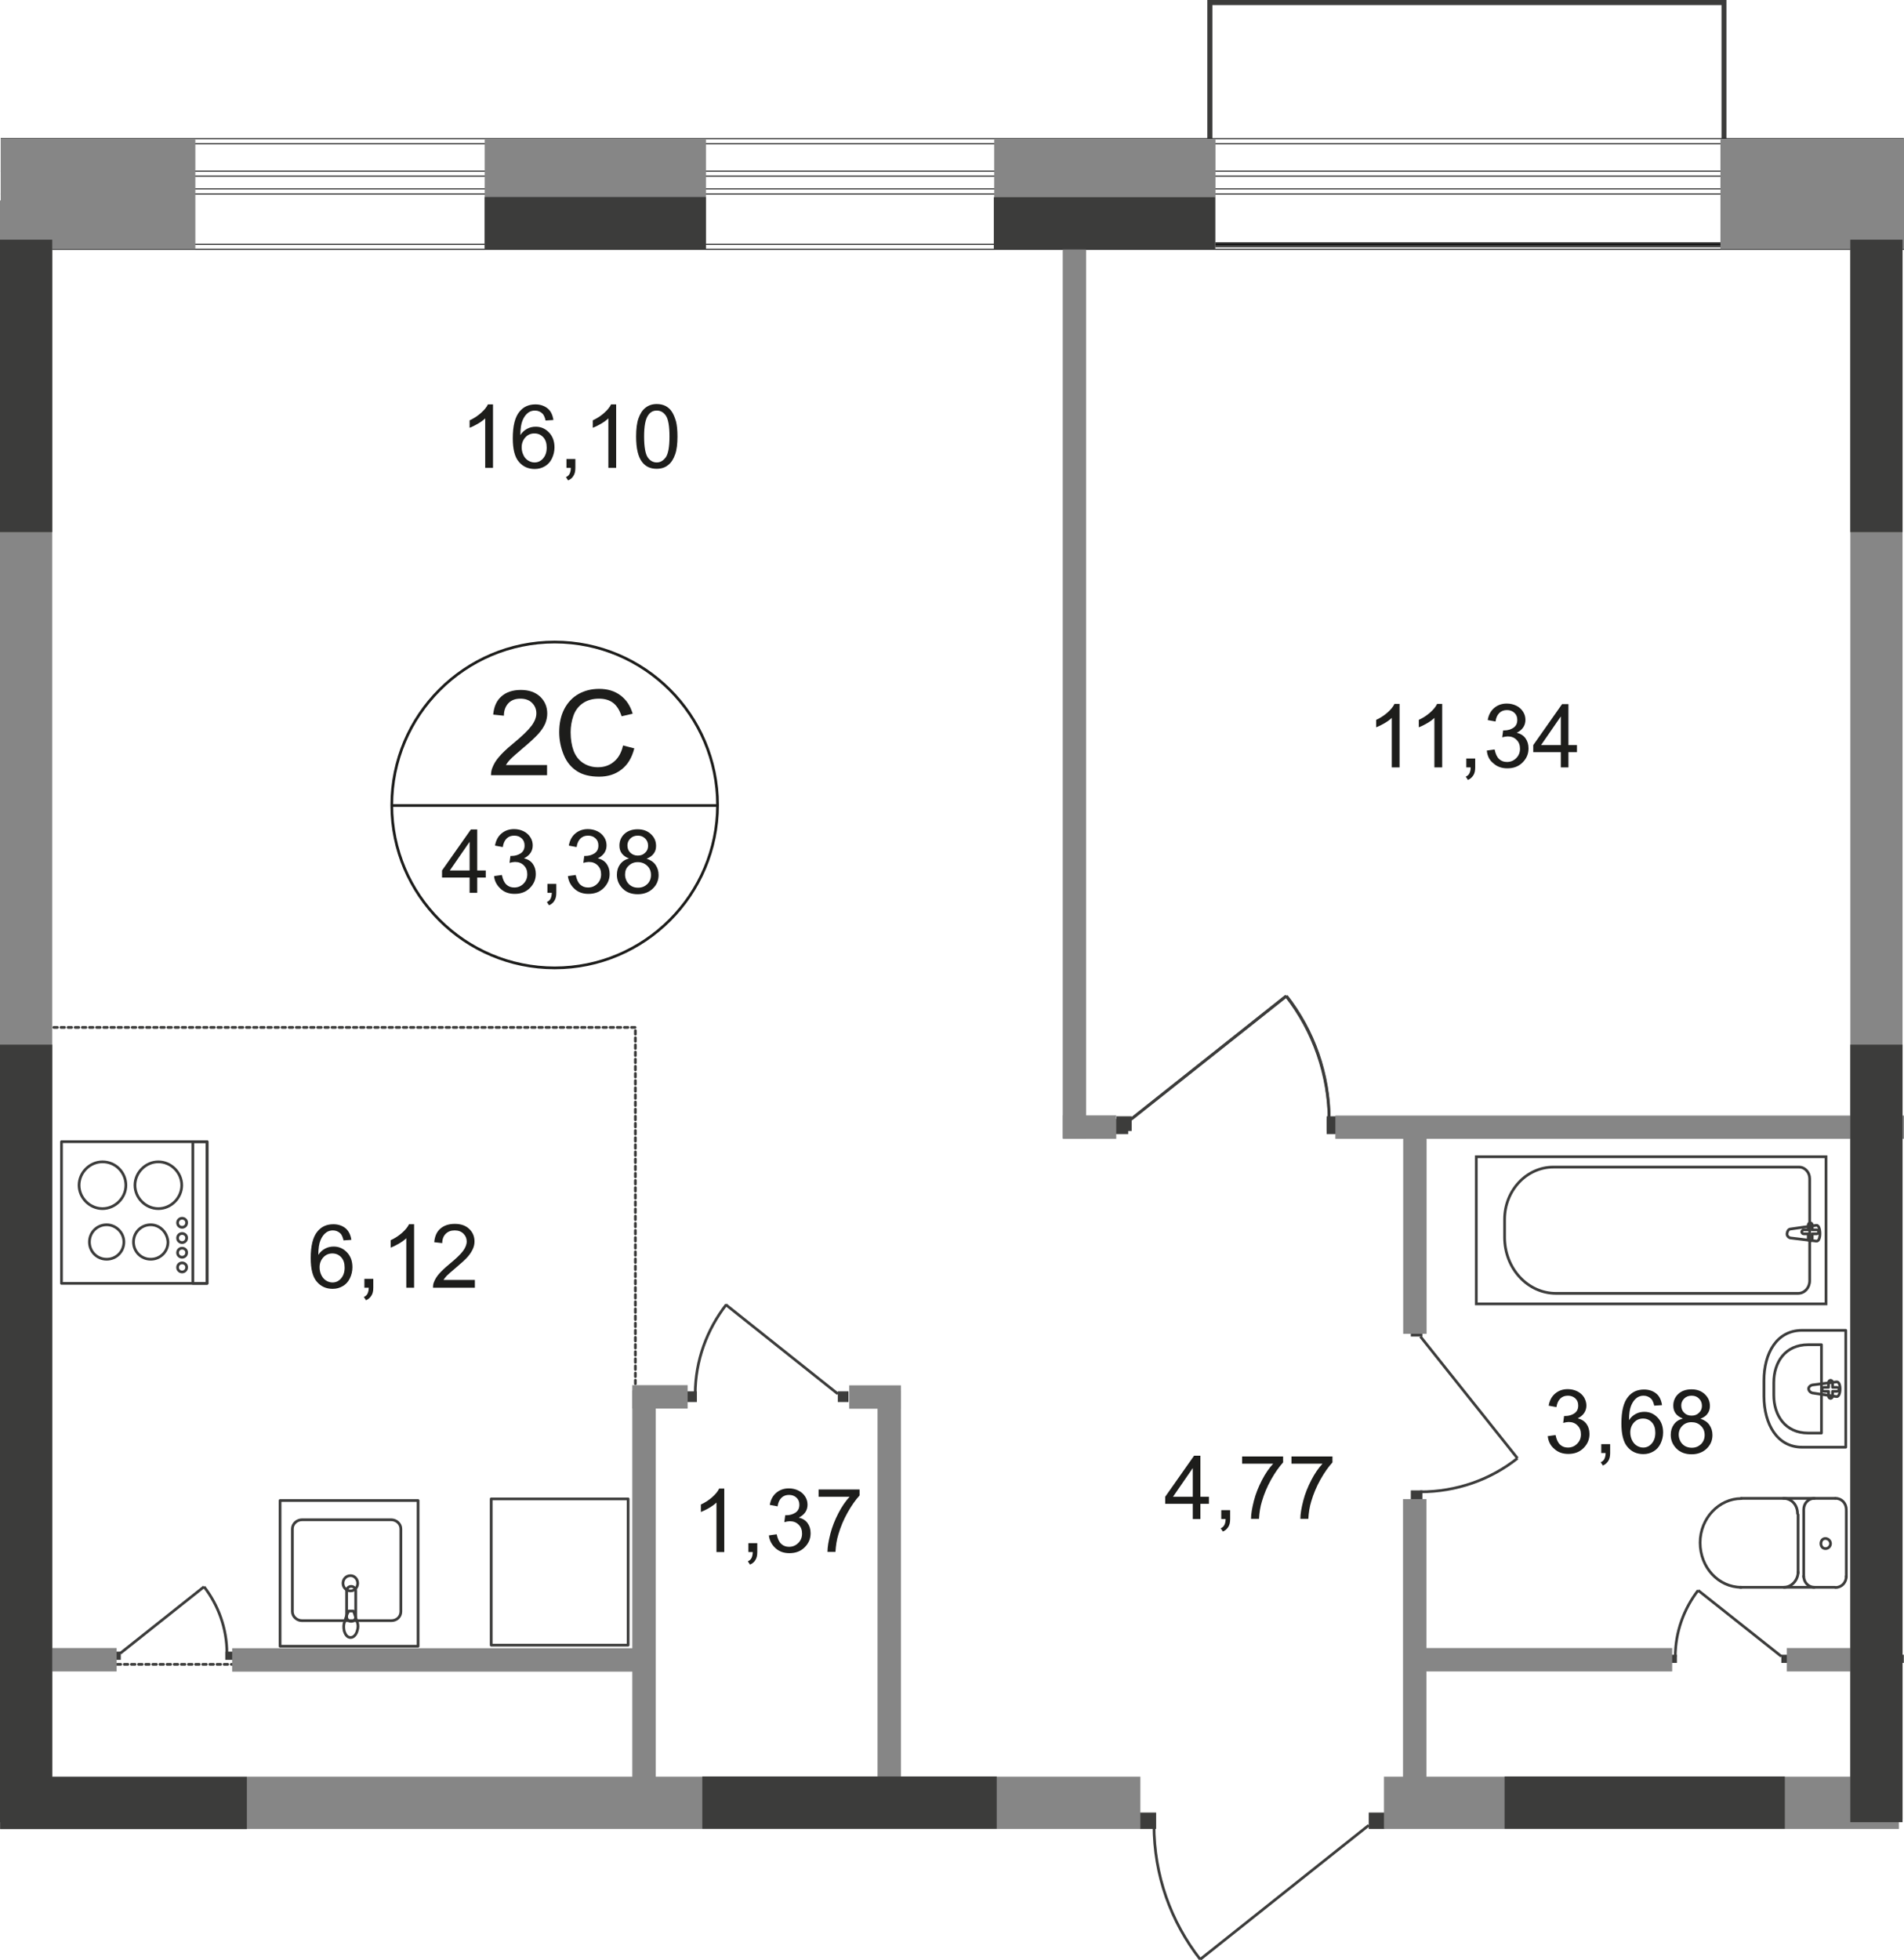<?xml version="1.0" encoding="utf-8"?>
<!-- Generator: Adobe Illustrator 26.0.0, SVG Export Plug-In . SVG Version: 6.00 Build 0)  -->
<svg version="1.1" id="Слой_1" xmlns="http://www.w3.org/2000/svg" xmlns:xlink="http://www.w3.org/1999/xlink" x="0px" y="0px"
	 viewBox="0 0 1049.7 1080.4" style="enable-background:new 0 0 1049.7 1080.4;" xml:space="preserve">
<style type="text/css">
	
		.st0{fill:none;stroke:#3C3C3B;stroke-width:1.5;stroke-linecap:round;stroke-linejoin:round;stroke-miterlimit:10;stroke-dasharray:1.966,1.966;}
	.st1{fill:#3C3C3B;}
	.st2{fill:none;stroke:#000000;stroke-width:0.5;stroke-miterlimit:10;}
	.st3{fill:none;stroke:#3C3C3B;stroke-width:1.5;stroke-miterlimit:22.926;}
	.st4{fill:none;stroke:#3C3C3B;stroke-width:1.5;stroke-linecap:round;stroke-linejoin:round;stroke-miterlimit:10;}
	.st5{fill:#868686;}
	.st6{enable-background:new    ;}
	.st7{fill:#1D1D1B;}
	.st8{fill:none;stroke:#1D1D1B;stroke-width:1.5;stroke-miterlimit:22.926;}
</style>
<rect x="21.8" y="566.3" class="st0" width="328.5" height="351.1"/>
<g>
	<path class="st1" d="M949.1,2.8v130.7H668.4V2.8H949.1 M951.9,0H665.6v136.3h286.2V0H951.9z"/>
</g>
<line class="st2" x1="1" y1="79.2" x2="1049" y2="79.2"/>
<line class="st2" x1="1049" y1="134.6" x2="1" y2="134.6"/>
<line class="st2" x1="0.4" y1="137.4" x2="1049.7" y2="137.4"/>
<line class="st2" x1="1049.6" y1="76.4" x2="0.4" y2="76.4"/>
<line class="st2" x1="1" y1="97.1" x2="1049" y2="97.1"/>
<line class="st2" x1="1049" y1="104.1" x2="1" y2="104.1"/>
<line class="st2" x1="0.4" y1="106.9" x2="1049.7" y2="106.9"/>
<line class="st2" x1="1049.6" y1="94.3" x2="0.4" y2="94.3"/>
<rect x="628.4" y="999.1" class="st1" width="9" height="9"/>
<rect x="754.6" y="999.1" class="st1" width="9" height="9"/>
<path class="st3" d="M661.7,1080c-16.2-20.7-25.5-46.4-25.5-74.1"/>
<line class="st3" x1="754.6" y1="1006.1" x2="661.7" y2="1080"/>
<g>
	<rect x="731.4" y="615.3" class="st1" width="8.4" height="8.1"/>
	<rect x="615.5" y="615.3" class="st1" width="8.4" height="8.1"/>
	<path class="st3" d="M709.3,549c14.8,19,23.5,42.8,23.5,68.3"/>
	<line class="st3" x1="623.7" y1="616.9" x2="709.3" y2="549"/>
</g>
<g>
	<rect x="731.4" y="616.7" class="st1" width="8.4" height="8.4"/>
	<rect x="613.6" y="616.7" class="st1" width="8.4" height="8.4"/>
	<path class="st3" d="M709,549c15.1,19.3,23.8,43.6,23.8,69.4"/>
	<line class="st3" x1="622" y1="618.1" x2="709" y2="549"/>
</g>
<g>
	<rect x="124.2" y="910.4" class="st1" width="4.5" height="4.5"/>
	<rect x="62.1" y="910.4" class="st1" width="4.5" height="4.5"/>
	<path class="st3" d="M112.5,874.6c7.8,10.1,12.6,22.9,12.6,36.7"/>
	<line class="st3" x1="66.3" y1="911.3" x2="112.5" y2="874.6"/>
</g>
<g>
	<rect x="920" y="912.1" class="st1" width="4.5" height="4.5"/>
	<rect x="982.1" y="912.1" class="st1" width="4.5" height="4.5"/>
	<path class="st3" d="M936.2,876.6c-7.8,10.1-12.6,22.9-12.6,36.7"/>
	<line class="st3" x1="982.1" y1="913" x2="936.2" y2="876.6"/>
</g>
<rect x="1046.8" y="912.1" class="st1" width="2.8" height="4.5"/>
<g>
	<rect x="378.3" y="766.9" class="st1" width="5.9" height="5.9"/>
	<rect x="461.9" y="766.9" class="st1" width="5.9" height="5.9"/>
	<path class="st3" d="M400.4,719.1c-10.6,13.7-17.1,30.8-17.1,49.2"/>
	<line class="st3" x1="461.9" y1="768.3" x2="400.1" y2="719.1"/>
</g>
<g>
	<rect x="777.8" y="821.5" class="st1" width="6.4" height="6.4"/>
	<rect x="777.8" y="730.3" class="st1" width="6.4" height="6.4"/>
	<path class="st3" d="M836.6,803.8c-14.8,11.8-33.6,18.5-53.7,18.5"/>
	<line class="st3" x1="783.1" y1="736.7" x2="836.6" y2="803.8"/>
</g>
<g>
	<rect x="33.9" y="629.3" class="st4" width="80.3" height="78.1"/>
	<path class="st4" d="M56.5,640.4c-7,0-12.9,5.9-12.9,12.9s5.9,12.9,12.9,12.9s12.9-5.9,12.9-12.9S63.8,640.4,56.5,640.4z"/>
	<path class="st4" d="M87.3,640.4c-7,0-12.9,5.9-12.9,12.9s5.9,12.9,12.9,12.9s12.9-5.9,12.9-12.9S94.3,640.4,87.3,640.4z"/>
	<path class="st4" d="M83.1,675.1c-5.3,0-9.5,4.2-9.5,9.5s4.2,9.5,9.5,9.5s9.5-4.2,9.5-9.5C92.3,679.3,88.1,675.1,83.1,675.1z"/>
	<path class="st4" d="M58.8,675.1c-5.3,0-9.5,4.2-9.5,9.5s4.2,9.5,9.5,9.5s9.5-4.2,9.5-9.5S63.8,675.1,58.8,675.1z"/>
	<rect x="106.3" y="629.3" class="st4" width="7.8" height="78.1"/>
	<path class="st4" d="M100.4,671.5c-1.4,0-2.5,1.1-2.5,2.5s1.1,2.5,2.5,2.5s2.5-1.1,2.5-2.5C103,672.6,101.8,671.5,100.4,671.5z"/>
	<path class="st4" d="M100.4,679.9c-1.4,0-2.5,1.1-2.5,2.5s1.1,2.5,2.5,2.5s2.5-1.1,2.5-2.5C103,681,101.8,679.9,100.4,679.9z"/>
	<path class="st4" d="M100.4,688c-1.4,0-2.5,1.1-2.5,2.5s1.1,2.5,2.5,2.5s2.5-1.1,2.5-2.5C103,689.1,101.8,688,100.4,688z"/>
	<path class="st4" d="M100.4,696.1c-1.4,0-2.5,1.1-2.5,2.5s1.1,2.5,2.5,2.5s2.5-1.1,2.5-2.5C103,697.2,101.8,696.1,100.4,696.1z"/>
</g>
<g>
	<path class="st4" d="M161.2,842.7v45.6c0,2.8,2.5,5,5.3,5h49.2c3.1,0,5.3-2.2,5.3-5v-45.6c0-2.8-2.5-5-5.3-5h-49.2
		C163.7,837.7,161.2,839.9,161.2,842.7z"/>
	<path class="st4" d="M189.1,872.7c0,2.2,1.7,4.2,4.2,4.2c2.2,0,3.9-2,3.9-4.2s-1.7-4.2-3.9-4.2
		C190.8,868.5,189.1,870.4,189.1,872.7z"/>
	<rect x="154.4" y="827.1" class="st4" width="76.1" height="80.3"/>
	<path class="st4" d="M196.1,876.9v14.3c0,1.4-1.1,2.5-2.5,2.5s-2.5-1.1-2.5-2.5v-14.3c0-1.4,1.1-2.5,2.5-2.5
		S196.1,875.5,196.1,876.9z"/>
	<path class="st4" d="M197,894.2c-0.8-2-1.1-3.4-1.4-4.2c-0.3-0.6-0.3-1.1-0.6-1.7c0,0,0-0.3-0.3-0.3c0,0-0.3,0-0.6,0h-0.6h-0.6
		c-0.3,0-0.3,0-0.6,0c0,0-0.3,0-0.3,0.3s-0.3,0.8-0.6,1.4c-0.3,0.8-0.8,2.2-1.4,4.2c-0.6,1.4-0.6,3.1-0.3,4.8
		c0.6,2.2,1.7,3.9,3.6,3.9c1.7,0,3.1-1.7,3.6-3.6C197.5,897.3,197.5,895.6,197,894.2z"/>
</g>
<g>
	<path class="st4" d="M1012,825.9c3.4,0,5.9,2.8,5.9,6.2"/>
	<path class="st4" d="M1017.9,868.8c0,3.4-2.5,6.2-5.9,6.2"/>
	<line class="st4" x1="1017.9" y1="869.3" x2="1017.9" y2="832.7"/>
	<line class="st4" x1="1011.7" y1="825.9" x2="960" y2="825.9"/>
	<path class="st4" d="M960,874.9c-12.6,0-22.7-10.9-22.7-24.6c0-13.4,10.4-24.3,22.7-24.3"/>
	<line class="st4" x1="959.4" y1="874.9" x2="1011.5" y2="874.9"/>
	<path class="st4" d="M1009.2,850.8c0,1.4-1.1,2.8-2.8,2.8c-1.4,0-2.5-1.1-2.5-2.8s1.1-2.8,2.5-2.8
		C1008.1,848.1,1009.2,849.5,1009.2,850.8z"/>
	<path class="st4" d="M1000.3,874.9c-3.4,0-5.9-2.8-5.9-6.2"/>
	<line class="st4" x1="994.4" y1="869.3" x2="994.4" y2="832.7"/>
	<path class="st4" d="M994.4,832.1c0-3.4,2.5-6.2,5.9-6.2"/>
	<path class="st4" d="M983.2,825.9c4.5,0,7.8,3.6,7.8,8.4"/>
	<line class="st4" x1="991.3" y1="834.9" x2="991.3" y2="867.1"/>
	<path class="st4" d="M991.3,866.5c0,4.5-3.6,8.4-7.8,8.4"/>
</g>
<g>
	<rect x="813.9" y="637.6" class="st3" width="192.8" height="81.1"/>
	<path class="st3" d="M857.8,712.9h133.5c3.6,0,6.4-3.1,6.4-7v-56.2c0-3.4-2.5-6.4-5.9-6.4H856.4c-14.8,0-26.9,12.9-26.9,28.8v10.1
		C829.6,699.2,842.2,712.9,857.8,712.9z"/>
	<path class="st3" d="M987.4,677.4l14-2c2.5-0.3,2.8,9,0,8.7l-14-1.7c-1.1,0-2.2-1.1-2.2-2.2C985.4,678.2,986.3,677.4,987.4,677.4z"
		/>
	<path class="st4" d="M998,674L998,674c0.6,0,1.1,0.6,1.1,1.1v2.8h2.5c0.6,0,1.1,0.6,1.1,1.1s-0.6,1.1-1.1,1.1h-2.5v2.8
		c0,0.6-0.6,1.1-1.1,1.1s-1.1-0.6-1.1-1.1v-2.8h-2.5c-0.6,0-1.1-0.6-1.1-1.1s0.6-1.1,1.1-1.1h2.5v-2.8
		C996.9,674.6,997.5,674,998,674z"/>
</g>
<g>
	<path class="st4" d="M993.5,797.7h24.1v-64.4h-24.1c-14,0-21,12.6-21,27.7v8.7C972.6,785.1,979.8,797.7,993.5,797.7z"/>
	<path class="st4" d="M996.9,789.9h7.3v-48.7h-7.3c-12.6,0-19,9.5-19,21v6.7C977.9,780.3,984.3,789.9,996.9,789.9z"/>
	<path class="st4" d="M999.1,767.8l13.4,2c2.5,0.3,2.8-8.4,0-8.1l-13.4,1.7c-1.1,0.3-2,1.1-2,2.2C997.2,766.6,998,767.5,999.1,767.8
		z"/>
	<path class="st4" d="M1009.2,770.8L1009.2,770.8c0.6,0,1.1-0.6,1.1-1.1v-2.8h2.5c0.6,0,1.1-0.6,1.1-1.1c0-0.6-0.6-1.1-1.1-1.1h-2.5
		v-2.8c0-0.6-0.6-1.1-1.1-1.1s-1.1,0.6-1.1,1.1v2.8h-2.5c-0.6,0-1.1,0.6-1.1,1.1c0,0.6,0.6,1.1,1.1,1.1h2.5v2.8
		C1008.1,770.3,1008.7,770.8,1009.2,770.8z"/>
</g>
<rect x="270.8" y="826.2" class="st4" width="75.5" height="80.6"/>
<polyline class="st5" points="1049.7,627.7 736.2,627.7 736.2,614.9 1049.7,614.9 "/>
<rect x="586" y="614.8" class="st5" width="29.4" height="12.9"/>
<rect x="776.4" y="908.4" class="st5" width="145.5" height="12.9"/>
<rect x="348.6" y="763.5" class="st5" width="30.5" height="12.9"/>
<rect x="468.2" y="763.6" class="st5" width="28.5" height="12.9"/>
<rect x="128" y="908.5" class="st5" width="224.7" height="12.9"/>
<rect x="11.4" y="908.4" class="st5" width="52.9" height="12.9"/>
<rect x="985.1" y="908.4" class="st5" width="63" height="12.9"/>
<rect x="773.6" y="621" class="st5" width="12.9" height="114.2"/>
<rect x="585.9" y="123.9" class="st5" width="12.9" height="503.6"/>
<rect x="773.5" y="826.3" class="st5" width="12.9" height="169.6"/>
<rect x="483.8" y="766.4" class="st5" width="12.9" height="229.4"/>
<rect x="348.6" y="766.4" class="st5" width="12.9" height="229.4"/>
<g>
	<rect y="110.5" class="st5" width="28.8" height="892.3"/>
</g>
<g>
	<rect x="1020.1" y="110.5" class="st5" width="28.8" height="892.3"/>
</g>
<polyline class="st5" points="1046.9,1008.1 763,1008.1 763,979.3 1046.9,979.3 "/>
<g>
	<rect y="979.3" class="st5" width="628.7" height="28.8"/>
</g>
<polyline class="st5" points="1049.7,137.4 948.5,137.4 948.5,76.4 1049.7,76.4 "/>
<g>
	<rect x="0.4" y="76.4" class="st5" width="107.3" height="61"/>
</g>
<g>
	<rect x="267.2" y="76.4" class="st5" width="122" height="61"/>
</g>
<g>
	<rect x="548.1" y="76.4" class="st5" width="122" height="61"/>
</g>
<rect x="267.2" y="108.6" class="st1" width="122" height="28.8"/>
<rect x="547.9" y="108.7" class="st1" width="122" height="28.8"/>
<rect x="1020.1" y="575.8" class="st1" width="28.8" height="428.6"/>
<rect x="1020.1" y="132.1" class="st1" width="28.8" height="161.2"/>
<rect y="575.8" class="st1" width="28.8" height="428.6"/>
<rect y="132.1" class="st1" width="28.8" height="161.2"/>
<polyline class="st1" points="984,1008 829.5,1008 829.5,979.2 984,979.2 "/>
<rect x="0.1" y="979.4" class="st1" width="136" height="28.8"/>
<rect x="387.2" y="979.2" class="st1" width="162.3" height="28.8"/>
<g>
	<g class="st6">
		<path class="st7" d="M399.3,855.5H395v-27.3c-1,1-2.4,2-4.1,3c-1.7,1-3.2,1.7-4.5,2.2v-4.1c2.4-1.1,4.5-2.5,6.3-4.1
			c1.8-1.6,3.1-3.2,3.8-4.7h2.8V855.5z"/>
		<path class="st7" d="M412.6,855.5v-4.9h4.9v4.9c0,1.8-0.3,3.2-1,4.3c-0.6,1.1-1.6,2-3,2.6l-1.2-1.8c0.9-0.4,1.6-1,2-1.8
			c0.4-0.8,0.7-1.9,0.7-3.3H412.6z"/>
		<path class="st7" d="M423.9,846.3l4.3-0.6c0.5,2.4,1.3,4.2,2.5,5.3c1.2,1.1,2.6,1.6,4.3,1.6c2,0,3.7-0.7,5.1-2.1s2.1-3.1,2.1-5.2
			c0-2-0.6-3.6-1.9-4.9s-2.9-1.9-4.9-1.9c-0.8,0-1.8,0.2-3,0.5l0.5-3.8c0.3,0,0.5,0,0.7,0c1.8,0,3.5-0.5,4.9-1.4
			c1.5-1,2.2-2.4,2.2-4.4c0-1.6-0.5-2.9-1.6-3.9c-1.1-1-2.4-1.5-4.1-1.5c-1.7,0-3.1,0.5-4.2,1.6s-1.8,2.6-2.1,4.7l-4.3-0.8
			c0.5-2.9,1.7-5.1,3.6-6.7c1.9-1.6,4.2-2.4,6.9-2.4c1.9,0,3.7,0.4,5.3,1.2c1.6,0.8,2.8,1.9,3.7,3.3s1.3,2.9,1.3,4.5
			c0,1.5-0.4,2.9-1.2,4.1c-0.8,1.2-2,2.2-3.6,3c2.1,0.5,3.7,1.5,4.8,3s1.7,3.4,1.7,5.6c0,3.1-1.1,5.6-3.3,7.8s-5,3.2-8.4,3.2
			c-3.1,0-5.6-0.9-7.6-2.7S424.2,849.2,423.9,846.3z"/>
		<path class="st7" d="M451.3,825.1V821h22.6v3.3c-2.2,2.4-4.4,5.5-6.6,9.4c-2.2,3.9-3.9,8-5.1,12.1c-0.9,2.9-1.4,6.1-1.6,9.6h-4.4
			c0-2.7,0.6-6.1,1.6-10c1-3.9,2.5-7.6,4.4-11.3s4-6.7,6.2-9.1H451.3z"/>
	</g>
</g>
<g>
	<g class="st6">
		<path class="st7" d="M657.6,837.3v-8.4h-15.2V825l15.9-22.6h3.5V825h4.7v3.9h-4.7v8.4H657.6z M657.6,825v-15.8L646.7,825H657.6z"
			/>
		<path class="st7" d="M673.3,837.3v-4.9h4.9v4.9c0,1.8-0.3,3.2-1,4.3s-1.6,2-3,2.6l-1.2-1.8c0.9-0.4,1.6-1,2-1.8
			c0.4-0.8,0.7-1.9,0.7-3.3H673.3z"/>
		<path class="st7" d="M684.8,806.9v-4.1h22.6v3.3c-2.2,2.4-4.4,5.5-6.6,9.4c-2.2,3.9-3.9,8-5.1,12.1c-0.9,2.9-1.4,6.1-1.6,9.6h-4.4
			c0-2.7,0.6-6.1,1.6-10c1-3.9,2.5-7.6,4.4-11.3s4-6.7,6.2-9.1H684.8z"/>
		<path class="st7" d="M712,806.9v-4.1h22.6v3.3c-2.2,2.4-4.4,5.5-6.6,9.4c-2.2,3.9-3.9,8-5.1,12.1c-0.9,2.9-1.4,6.1-1.6,9.6h-4.4
			c0-2.7,0.6-6.1,1.6-10c1-3.9,2.5-7.6,4.4-11.3s4-6.7,6.2-9.1H712z"/>
	</g>
</g>
<g>
	<g class="st6">
		<path class="st7" d="M771.6,423h-4.3v-27.3c-1,1-2.4,2-4.1,3c-1.7,1-3.2,1.7-4.5,2.2v-4.1c2.4-1.1,4.5-2.5,6.3-4.1
			c1.8-1.6,3.1-3.2,3.8-4.7h2.8V423z"/>
		<path class="st7" d="M795.1,423h-4.3v-27.3c-1,1-2.4,2-4.1,3s-3.2,1.7-4.5,2.2v-4.1c2.4-1.1,4.5-2.5,6.3-4.1
			c1.8-1.6,3.1-3.2,3.8-4.7h2.8V423z"/>
		<path class="st7" d="M808.4,423v-4.9h4.9v4.9c0,1.8-0.3,3.2-1,4.3s-1.6,2-3,2.6l-1.2-1.8c0.9-0.4,1.6-1,2-1.8
			c0.4-0.8,0.7-1.9,0.7-3.3H808.4z"/>
		<path class="st7" d="M819.7,413.7l4.3-0.6c0.5,2.4,1.3,4.2,2.5,5.3c1.2,1.1,2.6,1.6,4.3,1.6c2,0,3.7-0.7,5.1-2.1s2.1-3.1,2.1-5.2
			c0-2-0.6-3.6-1.9-4.9s-2.9-1.9-4.9-1.9c-0.8,0-1.8,0.2-3,0.5l0.5-3.8c0.3,0,0.5,0,0.7,0c1.8,0,3.5-0.5,4.9-1.4
			c1.5-1,2.2-2.4,2.2-4.4c0-1.6-0.5-2.9-1.6-3.9c-1.1-1-2.4-1.5-4.1-1.5c-1.7,0-3.1,0.5-4.2,1.6s-1.8,2.6-2.1,4.7l-4.3-0.8
			c0.5-2.9,1.7-5.1,3.6-6.7c1.9-1.6,4.2-2.4,6.9-2.4c1.9,0,3.7,0.4,5.3,1.2c1.6,0.8,2.8,1.9,3.7,3.3c0.9,1.4,1.3,2.9,1.3,4.5
			c0,1.5-0.4,2.9-1.2,4.1c-0.8,1.2-2,2.2-3.6,3c2.1,0.5,3.7,1.5,4.8,3c1.1,1.5,1.7,3.4,1.7,5.6c0,3.1-1.1,5.6-3.3,7.8
			s-5,3.2-8.4,3.2c-3.1,0-5.6-0.9-7.6-2.7C821.1,419,820,416.7,819.7,413.7z"/>
		<path class="st7" d="M860.5,423v-8.4h-15.2v-3.9l15.9-22.6h3.5v22.6h4.7v3.9h-4.7v8.4H860.5z M860.5,410.7v-15.8l-10.9,15.8H860.5
			z"/>
	</g>
</g>
<g>
	<g class="st6">
		<path class="st7" d="M271.8,257.9h-4.3v-27.3c-1,1-2.4,2-4.1,3c-1.7,1-3.2,1.7-4.5,2.2v-4.1c2.4-1.1,4.5-2.5,6.3-4.1
			c1.8-1.6,3.1-3.2,3.8-4.7h2.8V257.9z"/>
		<path class="st7" d="M305.1,231.5l-4.3,0.3c-0.4-1.7-0.9-2.9-1.6-3.7c-1.2-1.2-2.6-1.8-4.3-1.8c-1.4,0-2.6,0.4-3.6,1.1
			c-1.4,1-2.4,2.4-3.2,4.3c-0.8,1.9-1.2,4.6-1.2,8.1c1-1.6,2.3-2.7,3.8-3.5c1.5-0.8,3.1-1.1,4.7-1.1c2.9,0,5.3,1.1,7.3,3.2
			s3,4.8,3,8.2c0,2.2-0.5,4.2-1.4,6.1c-0.9,1.9-2.2,3.3-3.9,4.3c-1.7,1-3.5,1.5-5.6,1.5c-3.6,0-6.5-1.3-8.7-3.9
			c-2.3-2.6-3.4-7-3.4-13c0-6.8,1.2-11.7,3.7-14.7c2.2-2.7,5.1-4,8.8-4c2.7,0,5,0.8,6.8,2.3C303.7,226.6,304.7,228.8,305.1,231.5z
			 M287.6,246.5c0,1.5,0.3,2.9,0.9,4.2c0.6,1.4,1.5,2.4,2.6,3.1s2.3,1.1,3.6,1.1c1.8,0,3.4-0.7,4.7-2.2c1.3-1.5,2-3.4,2-6
			c0-2.4-0.6-4.3-1.9-5.7c-1.3-1.4-2.9-2.1-4.9-2.1c-1.9,0-3.6,0.7-4.9,2.1S287.6,244.3,287.6,246.5z"/>
		<path class="st7" d="M312.3,257.9V253h4.9v4.9c0,1.8-0.3,3.2-1,4.3c-0.6,1.1-1.6,2-3,2.6l-1.2-1.8c0.9-0.4,1.6-1,2-1.8
			c0.4-0.8,0.7-1.9,0.7-3.3H312.3z"/>
		<path class="st7" d="M339.7,257.9h-4.3v-27.3c-1,1-2.4,2-4.1,3c-1.7,1-3.2,1.7-4.5,2.2v-4.1c2.4-1.1,4.5-2.5,6.3-4.1
			c1.8-1.6,3.1-3.2,3.8-4.7h2.8V257.9z"/>
		<path class="st7" d="M350.7,240.6c0-4.1,0.4-7.5,1.3-10c0.9-2.5,2.1-4.5,3.8-5.8c1.7-1.4,3.8-2.1,6.3-2.1c1.9,0,3.5,0.4,4.9,1.1
			c1.4,0.8,2.6,1.8,3.5,3.3c0.9,1.4,1.6,3.2,2.2,5.2c0.5,2,0.8,4.8,0.8,8.3c0,4.1-0.4,7.4-1.3,9.9s-2.1,4.5-3.8,5.8
			c-1.7,1.4-3.8,2.1-6.4,2.1c-3.4,0-6-1.2-7.9-3.6C351.8,251.9,350.7,247.2,350.7,240.6z M355.1,240.6c0,5.7,0.7,9.6,2,11.5
			c1.3,1.9,3,2.8,5,2.8s3.6-1,5-2.9c1.3-1.9,2-5.7,2-11.4c0-5.8-0.7-9.6-2-11.5c-1.3-1.9-3-2.8-5-2.8c-2,0-3.5,0.8-4.7,2.5
			C355.8,231,355.1,234.9,355.1,240.6z"/>
	</g>
</g>
<g>
	<g class="st6">
		<path class="st7" d="M193.7,683.4l-4.3,0.3c-0.4-1.7-0.9-2.9-1.6-3.7c-1.2-1.2-2.6-1.8-4.3-1.8c-1.4,0-2.6,0.4-3.6,1.1
			c-1.4,1-2.4,2.4-3.2,4.3c-0.8,1.9-1.2,4.6-1.2,8.1c1-1.6,2.3-2.7,3.8-3.5c1.5-0.8,3.1-1.1,4.7-1.1c2.9,0,5.3,1.1,7.3,3.2
			c2,2.1,3,4.8,3,8.2c0,2.2-0.5,4.2-1.4,6.1c-0.9,1.9-2.2,3.3-3.9,4.3c-1.7,1-3.5,1.5-5.6,1.5c-3.6,0-6.5-1.3-8.7-3.9
			c-2.3-2.6-3.4-7-3.4-13c0-6.8,1.2-11.7,3.7-14.7c2.2-2.7,5.1-4,8.8-4c2.7,0,5,0.8,6.8,2.3C192.3,678.6,193.3,680.7,193.7,683.4z
			 M176.2,698.5c0,1.5,0.3,2.9,0.9,4.2s1.5,2.4,2.6,3.1c1.1,0.7,2.3,1.1,3.6,1.1c1.8,0,3.4-0.7,4.7-2.2c1.3-1.5,2-3.4,2-6
			c0-2.4-0.6-4.3-1.9-5.7c-1.3-1.4-2.9-2.1-4.9-2.1c-1.9,0-3.6,0.7-4.9,2.1S176.2,696.2,176.2,698.5z"/>
		<path class="st7" d="M200.9,709.8v-4.9h4.9v4.9c0,1.8-0.3,3.2-1,4.3s-1.6,2-3,2.6l-1.2-1.8c0.9-0.4,1.6-1,2-1.8
			c0.4-0.8,0.7-1.9,0.7-3.3H200.9z"/>
		<path class="st7" d="M228.3,709.8H224v-27.3c-1,1-2.4,2-4.1,3c-1.7,1-3.2,1.7-4.5,2.2v-4.1c2.4-1.1,4.5-2.5,6.3-4.1
			c1.8-1.6,3.1-3.2,3.8-4.7h2.8V709.8z"/>
		<path class="st7" d="M261.8,705.7v4.1h-23.1c0-1,0.1-2,0.5-3c0.6-1.6,1.5-3.1,2.8-4.6c1.3-1.5,3.2-3.3,5.6-5.3
			c3.8-3.1,6.4-5.6,7.7-7.4c1.3-1.8,2-3.5,2-5.2c0-1.7-0.6-3.1-1.8-4.3s-2.8-1.8-4.8-1.8c-2.1,0-3.7,0.6-5,1.9
			c-1.2,1.2-1.9,3-1.9,5.1l-4.4-0.5c0.3-3.3,1.4-5.8,3.4-7.5c2-1.7,4.6-2.6,7.9-2.6c3.4,0,6,0.9,8,2.8c2,1.9,2.9,4.2,2.9,6.9
			c0,1.4-0.3,2.8-0.9,4.1s-1.5,2.8-2.8,4.3c-1.3,1.5-3.5,3.5-6.6,6.1c-2.6,2.2-4.2,3.6-5,4.4c-0.7,0.8-1.3,1.5-1.8,2.3H261.8z"/>
	</g>
</g>
<g>
	<g class="st6">
		<path class="st7" d="M853.3,791.6l4.3-0.6c0.5,2.4,1.3,4.2,2.5,5.3c1.2,1.1,2.6,1.6,4.3,1.6c2,0,3.7-0.7,5.1-2.1s2.1-3.1,2.1-5.2
			c0-2-0.6-3.6-1.9-4.9s-2.9-1.9-4.9-1.9c-0.8,0-1.8,0.2-3,0.5l0.5-3.8c0.3,0,0.5,0,0.7,0c1.8,0,3.5-0.5,4.9-1.4
			c1.5-1,2.2-2.4,2.2-4.4c0-1.6-0.5-2.9-1.6-3.9c-1.1-1-2.4-1.5-4.1-1.5c-1.7,0-3.1,0.5-4.2,1.6s-1.8,2.6-2.1,4.7l-4.3-0.8
			c0.5-2.9,1.7-5.1,3.6-6.7s4.2-2.4,6.9-2.4c1.9,0,3.7,0.4,5.3,1.2c1.6,0.8,2.8,1.9,3.7,3.3c0.8,1.4,1.3,2.9,1.3,4.5
			c0,1.5-0.4,2.9-1.2,4.1c-0.8,1.2-2,2.2-3.6,3c2.1,0.5,3.7,1.5,4.8,3c1.1,1.5,1.7,3.4,1.7,5.6c0,3.1-1.1,5.6-3.3,7.8
			s-5,3.2-8.4,3.2c-3.1,0-5.6-0.9-7.6-2.7C854.8,796.9,853.6,794.5,853.3,791.6z"/>
		<path class="st7" d="M882.8,800.9V796h4.9v4.9c0,1.8-0.3,3.2-1,4.3s-1.6,2-3,2.6l-1.2-1.8c0.9-0.4,1.6-1,2-1.8
			c0.4-0.8,0.7-1.9,0.7-3.3H882.8z"/>
		<path class="st7" d="M916.3,774.5l-4.3,0.3c-0.4-1.7-0.9-2.9-1.6-3.7c-1.2-1.2-2.6-1.8-4.3-1.8c-1.4,0-2.6,0.4-3.6,1.1
			c-1.4,1-2.4,2.4-3.2,4.3c-0.8,1.9-1.2,4.6-1.2,8.1c1-1.6,2.3-2.7,3.8-3.5c1.5-0.8,3.1-1.1,4.7-1.1c2.9,0,5.3,1.1,7.3,3.2
			c2,2.1,3,4.8,3,8.2c0,2.2-0.5,4.2-1.4,6.1c-0.9,1.9-2.2,3.3-3.9,4.3c-1.7,1-3.5,1.5-5.6,1.5c-3.6,0-6.5-1.3-8.7-3.9
			c-2.3-2.6-3.4-7-3.4-13c0-6.8,1.2-11.7,3.7-14.7c2.2-2.7,5.1-4,8.8-4c2.7,0,5,0.8,6.8,2.3C914.9,769.6,915.9,771.8,916.3,774.5z
			 M898.8,789.5c0,1.5,0.3,2.9,0.9,4.2s1.5,2.4,2.6,3.1c1.1,0.7,2.3,1.1,3.6,1.1c1.8,0,3.4-0.7,4.7-2.2c1.3-1.5,2-3.4,2-6
			c0-2.4-0.6-4.3-1.9-5.7c-1.3-1.4-2.9-2.1-4.9-2.1c-1.9,0-3.6,0.7-4.9,2.1S898.8,787.3,898.8,789.5z"/>
		<path class="st7" d="M927.8,781.9c-1.8-0.7-3.1-1.6-4-2.8c-0.9-1.2-1.3-2.7-1.3-4.3c0-2.5,0.9-4.7,2.7-6.4
			c1.8-1.7,4.3-2.6,7.3-2.6c3.1,0,5.5,0.9,7.4,2.7c1.9,1.8,2.8,3.9,2.8,6.5c0,1.6-0.4,3-1.3,4.2c-0.8,1.2-2.1,2.1-3.9,2.8
			c2.1,0.7,3.8,1.8,4.9,3.4c1.1,1.6,1.7,3.4,1.7,5.6c0,3-1.1,5.5-3.2,7.5s-4.9,3.1-8.3,3.1c-3.4,0-6.2-1-8.3-3.1s-3.2-4.6-3.2-7.6
			c0-2.3,0.6-4.2,1.7-5.7C924,783.5,925.6,782.5,927.8,781.9z M925.5,790.8c0,1.2,0.3,2.4,0.9,3.6c0.6,1.1,1.4,2,2.6,2.7
			c1.1,0.6,2.4,0.9,3.7,0.9c2.1,0,3.7-0.7,5.1-2c1.3-1.3,2-3,2-5c0-2.1-0.7-3.8-2.1-5.1c-1.4-1.4-3.1-2-5.2-2c-2,0-3.7,0.7-5,2
			S925.5,788.8,925.5,790.8z M926.9,774.6c0,1.7,0.5,3,1.6,4.1s2.4,1.6,4.1,1.6c1.7,0,3-0.5,4.1-1.6c1.1-1,1.6-2.3,1.6-3.8
			c0-1.6-0.5-2.9-1.6-4c-1.1-1.1-2.4-1.6-4.1-1.6c-1.6,0-3,0.5-4.1,1.6C927.5,771.9,926.9,773.2,926.9,774.6z"/>
	</g>
</g>
<g>
	<path class="st8" d="M305.8,353.9c49.5,0,89.8,40.3,89.8,89.8s-40.3,89.8-89.8,89.8S216,493.3,216,443.8
		C216,394.2,256.3,353.9,305.8,353.9z"/>
	<line class="st8" x1="216" y1="444" x2="395.9" y2="444"/>
	<g class="st6">
		<path class="st7" d="M301.6,421.8v5.5h-30.9c0-1.4,0.2-2.7,0.7-4c0.8-2.1,2-4.2,3.8-6.2c1.7-2,4.2-4.4,7.5-7.1
			c5.1-4.2,8.5-7.5,10.3-9.9c1.8-2.4,2.7-4.7,2.7-6.9c0-2.3-0.8-4.2-2.4-5.8c-1.6-1.6-3.8-2.3-6.4-2.3c-2.8,0-5,0.8-6.6,2.5
			s-2.5,4-2.5,6.9l-5.9-0.6c0.4-4.4,1.9-7.8,4.6-10.1c2.6-2.3,6.2-3.5,10.6-3.5c4.5,0,8,1.2,10.7,3.7c2.6,2.5,3.9,5.6,3.9,9.3
			c0,1.9-0.4,3.7-1.1,5.5c-0.8,1.8-2,3.7-3.8,5.7c-1.8,2-4.7,4.7-8.9,8.2c-3.4,2.9-5.7,4.9-6.6,5.9c-1,1-1.8,2.1-2.4,3.1H301.6z"/>
		<path class="st7" d="M343.5,410.9l6.2,1.6c-1.3,5.1-3.6,9-7,11.6c-3.4,2.7-7.5,4-12.4,4c-5,0-9.1-1-12.3-3.1
			c-3.2-2.1-5.6-5-7.2-8.9c-1.6-3.9-2.5-8.1-2.5-12.5c0-4.9,0.9-9.1,2.8-12.8c1.9-3.6,4.5-6.4,7.9-8.3c3.4-1.9,7.2-2.8,11.3-2.8
			c4.7,0,8.6,1.2,11.8,3.6c3.2,2.4,5.4,5.7,6.7,10.1l-6.1,1.4c-1.1-3.4-2.7-5.9-4.7-7.4c-2.1-1.6-4.7-2.3-7.8-2.3
			c-3.6,0-6.6,0.9-9,2.6c-2.4,1.7-4.1,4-5.1,6.9s-1.5,5.9-1.5,9c0,4,0.6,7.5,1.7,10.4c1.2,3,3,5.2,5.4,6.7c2.4,1.5,5.1,2.2,7.9,2.2
			c3.5,0,6.4-1,8.8-3C341,417.8,342.6,414.8,343.5,410.9z"/>
	</g>
	<g class="st6">
		<path class="st7" d="M258.9,492.1v-8.4h-15.2v-3.9l15.9-22.6h3.5v22.6h4.7v3.9h-4.7v8.4H258.9z M258.9,479.8v-15.8L248,479.8
			H258.9z"/>
		<path class="st7" d="M272.4,482.9l4.3-0.6c0.5,2.4,1.3,4.2,2.5,5.3c1.2,1.1,2.6,1.6,4.3,1.6c2,0,3.7-0.7,5.1-2.1s2.1-3.1,2.1-5.2
			c0-2-0.6-3.6-1.9-4.9s-2.9-1.9-4.9-1.9c-0.8,0-1.8,0.2-3,0.5l0.5-3.8c0.3,0,0.5,0,0.7,0c1.8,0,3.5-0.5,4.9-1.4
			c1.5-1,2.2-2.4,2.2-4.4c0-1.6-0.5-2.9-1.6-3.9c-1.1-1-2.4-1.5-4.1-1.5c-1.7,0-3.1,0.5-4.2,1.6s-1.8,2.6-2.1,4.7l-4.3-0.8
			c0.5-2.9,1.7-5.1,3.6-6.7c1.9-1.6,4.2-2.4,6.9-2.4c1.9,0,3.7,0.4,5.3,1.2c1.6,0.8,2.8,1.9,3.7,3.3s1.3,2.9,1.3,4.5
			c0,1.5-0.4,2.9-1.2,4.1c-0.8,1.2-2,2.2-3.6,3c2.1,0.5,3.7,1.5,4.8,3s1.7,3.4,1.7,5.6c0,3.1-1.1,5.6-3.3,7.8s-5,3.2-8.4,3.2
			c-3.1,0-5.6-0.9-7.6-2.7S272.6,485.8,272.4,482.9z"/>
		<path class="st7" d="M301.8,492.1v-4.9h4.9v4.9c0,1.8-0.3,3.2-1,4.3c-0.6,1.1-1.6,2-3,2.6l-1.2-1.8c0.9-0.4,1.6-1,2-1.8
			c0.4-0.8,0.7-1.9,0.7-3.3H301.8z"/>
		<path class="st7" d="M313.1,482.9l4.3-0.6c0.5,2.4,1.3,4.2,2.5,5.3c1.2,1.1,2.6,1.6,4.3,1.6c2,0,3.7-0.7,5.1-2.1s2.1-3.1,2.1-5.2
			c0-2-0.6-3.6-1.9-4.9s-2.9-1.9-4.9-1.9c-0.8,0-1.8,0.2-3,0.5l0.5-3.8c0.3,0,0.5,0,0.7,0c1.8,0,3.5-0.5,4.9-1.4
			c1.5-1,2.2-2.4,2.2-4.4c0-1.6-0.5-2.9-1.6-3.9c-1.1-1-2.4-1.5-4.1-1.5c-1.7,0-3.1,0.5-4.2,1.6s-1.8,2.6-2.1,4.7l-4.3-0.8
			c0.5-2.9,1.7-5.1,3.6-6.7c1.9-1.6,4.2-2.4,6.9-2.4c1.9,0,3.7,0.4,5.3,1.2c1.6,0.8,2.8,1.9,3.7,3.3s1.3,2.9,1.3,4.5
			c0,1.5-0.4,2.9-1.2,4.1c-0.8,1.2-2,2.2-3.6,3c2.1,0.5,3.7,1.5,4.8,3s1.7,3.4,1.7,5.6c0,3.1-1.1,5.6-3.3,7.8s-5,3.2-8.4,3.2
			c-3.1,0-5.6-0.9-7.6-2.7S313.4,485.8,313.1,482.9z"/>
		<path class="st7" d="M346.8,473.2c-1.8-0.7-3.1-1.6-4-2.8s-1.3-2.7-1.3-4.3c0-2.5,0.9-4.7,2.7-6.4c1.8-1.7,4.3-2.6,7.3-2.6
			c3.1,0,5.5,0.9,7.4,2.7c1.9,1.8,2.8,3.9,2.8,6.5c0,1.6-0.4,3-1.3,4.2c-0.9,1.2-2.1,2.1-3.9,2.8c2.1,0.7,3.8,1.8,4.9,3.4
			c1.1,1.6,1.7,3.4,1.7,5.6c0,3-1.1,5.5-3.2,7.5s-4.9,3.1-8.3,3.1c-3.4,0-6.2-1-8.3-3.1s-3.2-4.6-3.2-7.6c0-2.3,0.6-4.2,1.7-5.7
			C343,474.8,344.7,473.7,346.8,473.2z M344.6,482.1c0,1.2,0.3,2.4,0.9,3.6c0.6,1.1,1.4,2,2.6,2.7s2.4,0.9,3.7,0.9
			c2.1,0,3.7-0.7,5.1-2c1.3-1.3,2-3,2-5c0-2.1-0.7-3.8-2.1-5.1s-3.1-2-5.2-2c-2,0-3.7,0.7-5,2C345.2,478.4,344.6,480.1,344.6,482.1z
			 M345.9,465.9c0,1.7,0.5,3,1.6,4.1c1.1,1,2.4,1.6,4.1,1.6c1.7,0,3-0.5,4.1-1.6c1.1-1,1.6-2.3,1.6-3.8c0-1.6-0.5-2.9-1.6-4
			c-1.1-1.1-2.4-1.6-4.1-1.6c-1.6,0-3,0.5-4.1,1.6C346.5,463.2,345.9,464.5,345.9,465.9z"/>
	</g>
</g>
</svg>
